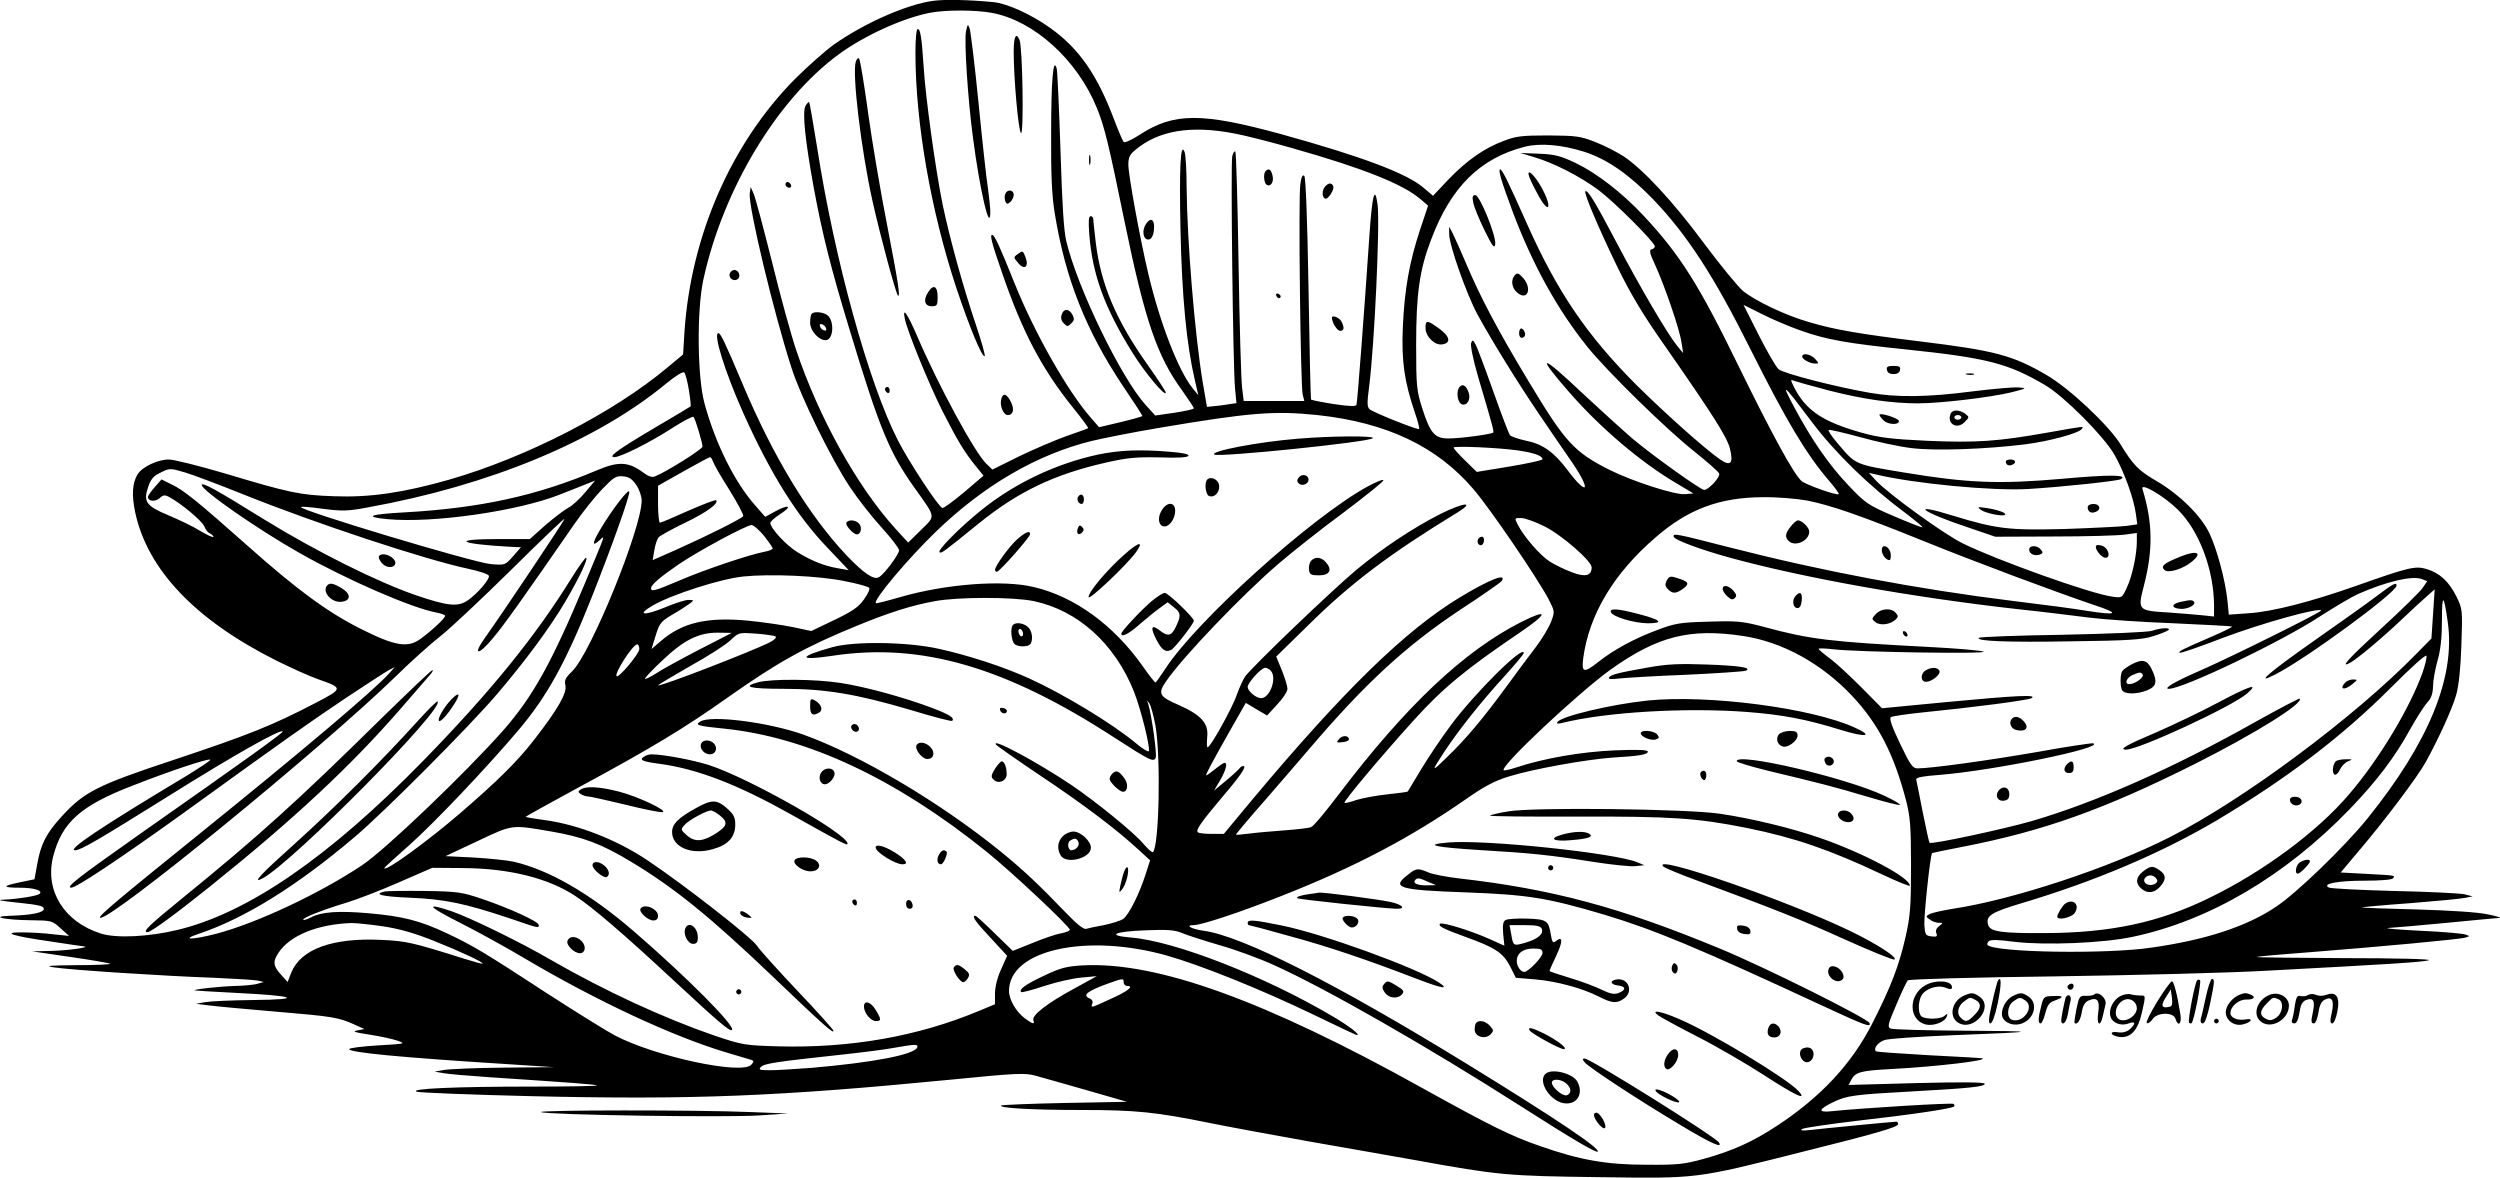<?xml version="1.0" encoding="UTF-8"?>
<svg xmlns="http://www.w3.org/2000/svg" version="1.0" viewBox="0 0 1068.444 503.307" preserveAspectRatio="xMidYMid meet">
  <g transform="translate(-68.767,504.384) scale(0.1,-0.1)" fill="#000000" stroke="none">
    <path d="M4674 5040 c-114 -16 -294 -96 -423 -187 -36 -26 -111 -92 -166 -147 -272 -275 -444 -668 -472 -1079 l-6 -98 -66 -55 c-230 -193 -601 -384 -933 -480 -197 -56 -340 -77 -493 -71 -147 5 -191 15 -468 98 -109 32 -216 59 -238 59 -47 0 -113 -31 -133 -63 -23 -37 -26 -88 -11 -161 52 -246 257 -462 605 -636 63 -31 144 -68 180 -80 105 -37 105 -39 -17 -102 -182 -95 -286 -136 -598 -240 -332 -110 -388 -138 -485 -245 -64 -70 -88 -116 -103 -201 l-12 -66 -58 -12 c-80 -16 -82 -24 -6 -24 62 0 101 -12 86 -26 -9 -9 -89 -22 -152 -25 -35 -1 -17 -5 60 -13 86 -9 110 -14 110 -26 0 -17 -52 -27 -145 -30 -90 -3 -21 -18 88 -19 90 -1 93 -2 128 -34 l37 -33 -69 7 c-38 5 -96 8 -129 8 -94 1 -47 -15 114 -38 78 -12 145 -22 149 -22 25 -4 -67 -17 -138 -19 l-85 -2 164 -24 c90 -13 166 -26 169 -29 3 -3 -62 -6 -144 -6 -113 -1 -137 -3 -99 -9 64 -11 481 -38 690 -45 88 -4 171 -9 185 -12 l25 -6 -25 -7 c-14 -5 -59 -9 -100 -10 -68 -2 -182 -15 -170 -19 3 -1 86 -6 185 -11 247 -12 283 -28 65 -30 -91 -1 -183 -5 -205 -9 l-40 -7 55 -7 c30 -4 161 -16 290 -27 239 -20 265 -24 335 -56 l40 -18 -30 -6 c-24 -4 -13 -8 52 -18 46 -7 100 -19 120 -26 36 -13 33 -13 -84 -20 -68 -4 -123 -11 -123 -16 0 -14 212 -35 675 -64 l200 -13 -215 -2 c-118 -1 -233 -6 -255 -10 l-40 -7 40 -7 c22 -4 110 -11 195 -17 363 -24 454 -31 459 -35 2 -3 -124 -5 -280 -5 -328 0 -525 -9 -490 -22 13 -4 234 -13 492 -19 687 -16 1055 -1 1794 71 281 28 315 29 360 16 28 -7 126 -36 219 -62 l170 -49 -266 -5 c-147 -3 -269 -8 -272 -11 -11 -11 141 -19 343 -19 233 0 320 -9 546 -55 94 -19 285 -54 425 -79 140 -24 345 -61 455 -80 358 -65 392 -68 786 -73 427 -6 409 -8 869 108 321 80 410 106 410 119 0 6 -4 10 -8 10 -14 0 -324 -30 -372 -36 -31 -3 -40 -2 -30 5 8 5 118 21 244 36 222 25 396 51 405 60 2 3 2 8 -2 11 -5 6 -407 -19 -519 -31 -63 -7 -61 7 5 39 59 28 89 32 347 46 237 13 300 20 300 32 0 7 -97 8 -291 3 l-291 -8 11 21 c18 34 39 40 171 47 192 10 420 37 389 46 -2 1 -104 7 -226 13 -122 7 -225 14 -228 17 -12 12 8 38 37 48 16 6 152 15 301 21 367 14 370 17 32 19 -159 1 -298 5 -307 9 -15 6 -12 18 24 102 22 52 44 99 49 104 4 5 281 13 626 17 340 5 746 15 903 24 546 29 671 37 698 45 15 5 -144 9 -357 9 -211 1 -382 3 -380 5 2 2 103 11 224 20 293 23 645 55 670 63 19 6 19 6 -1 13 -11 4 -98 12 -194 16 -96 5 -157 10 -135 12 22 1 135 11 251 22 115 11 217 21 225 21 7 1 -15 8 -51 15 -39 9 -162 17 -303 21 -130 3 -236 7 -235 9 2 1 95 10 208 18 113 9 219 19 235 23 l30 6 -35 9 c-19 4 -154 11 -300 14 -146 4 -272 10 -280 15 -30 16 40 29 155 29 65 0 116 4 120 10 8 13 16 12 -112 19 l-112 6 80 95 c110 129 247 312 282 374 57 103 116 233 132 291 11 38 19 116 22 212 5 150 5 154 -21 207 -32 64 -71 101 -128 118 -48 14 -75 8 -298 -71 -199 -70 -359 -111 -461 -118 l-86 -6 -6 62 c-10 89 -44 216 -77 286 -36 75 -127 165 -226 223 -77 45 -99 67 -154 157 -50 81 -219 240 -316 296 -145 85 -223 105 -543 144 -259 32 -358 49 -468 81 -105 30 -233 91 -287 135 -21 18 -96 109 -166 203 -134 181 -260 316 -344 372 -28 18 -82 46 -121 61 -63 25 -82 27 -200 28 -111 0 -139 -3 -190 -23 -84 -31 -159 -84 -237 -165 l-66 -70 -39 33 c-70 62 -265 135 -612 231 -337 92 -456 92 -601 -2 -34 -22 -66 -37 -70 -32 -4 4 -22 46 -40 93 -73 195 -152 308 -275 395 -81 58 -185 105 -244 110 -106 10 -209 12 -257 5z m252 -51 c181 -33 367 -202 450 -408 32 -78 51 -157 119 -490 86 -417 138 -570 245 -716 27 -38 50 -73 50 -76 0 -4 -37 -12 -82 -19 l-83 -12 -41 45 c-105 116 -291 499 -339 699 -11 44 -18 161 -25 388 -6 179 -13 336 -16 350 -15 55 -24 -48 -24 -280 -1 -171 3 -262 15 -335 45 -281 134 -506 296 -747 44 -65 79 -119 79 -122 0 -2 -42 -14 -92 -26 l-93 -22 -34 39 c-99 112 -241 362 -326 573 -64 160 -87 210 -97 210 -11 0 -2 -34 45 -170 85 -246 168 -403 297 -564 39 -48 70 -90 68 -92 -2 -2 -44 -17 -93 -34 -50 -18 -141 -57 -203 -87 l-113 -56 -25 24 c-49 45 -208 339 -299 552 -40 92 -62 123 -50 67 12 -56 103 -278 160 -392 64 -126 94 -176 142 -235 l34 -42 -83 -71 c-46 -38 -87 -69 -93 -67 -17 5 -142 196 -189 287 -125 244 -271 771 -346 1253 -17 105 -32 192 -34 194 -2 3 -9 -5 -16 -16 -14 -27 -1 -148 35 -347 37 -201 75 -350 149 -594 131 -434 173 -537 280 -688 96 -135 93 -120 30 -183 l-55 -54 -55 60 c-164 181 -327 476 -423 761 -22 65 -69 236 -104 379 -36 143 -71 274 -78 290 l-13 30 -4 -28 c-7 -53 103 -513 179 -747 39 -122 170 -389 248 -506 33 -50 94 -128 136 -174 41 -45 75 -89 75 -98 0 -18 -63 -102 -86 -115 -22 -13 -65 17 -138 93 -163 173 -314 422 -446 736 -75 178 -93 214 -102 214 -24 0 29 -169 108 -345 116 -258 228 -437 359 -573 l90 -95 -45 8 c-60 10 -114 32 -176 70 -49 31 -114 102 -114 124 0 6 18 22 41 37 54 34 41 45 -17 14 l-46 -25 -42 48 c-88 99 -171 265 -218 439 -30 112 -33 396 -4 528 83 381 312 765 576 960 108 80 274 156 391 179 64 13 196 13 265 0z m1034 -515 c45 -8 159 -37 253 -64 297 -84 471 -153 545 -217 l33 -28 -35 -105 c-45 -136 -66 -254 -73 -415 -6 -143 6 -230 51 -363 14 -40 22 -72 18 -72 -18 0 -199 73 -211 85 -11 10 -11 28 -2 96 23 181 47 699 36 780 -12 84 -23 39 -35 -137 -21 -311 -51 -709 -55 -720 -2 -8 -29 -7 -97 3 -51 8 -95 17 -97 19 -2 2 -7 216 -11 475 -5 300 -12 475 -18 481 -7 7 -13 -4 -17 -36 -9 -57 1 -860 10 -898 l7 -28 -129 0 -130 0 -7 58 c-4 31 -11 270 -15 529 -4 260 -10 476 -14 479 -3 4 -9 -5 -13 -20 -7 -29 3 -898 12 -993 l6 -62 -34 -5 c-18 -3 -46 -7 -62 -8 l-30 -3 -18 104 c-34 206 -67 602 -69 836 0 72 -4 139 -9 150 -17 44 -23 -65 -17 -339 6 -281 26 -486 61 -636 l15 -65 -24 29 c-61 76 -140 279 -190 491 -35 148 -85 421 -85 465 0 31 6 44 31 64 98 82 235 105 419 70z m1499 -79 c96 -31 189 -95 292 -201 146 -152 261 -328 420 -647 151 -301 236 -444 333 -557 25 -29 44 -55 42 -58 -8 -7 -140 40 -159 56 -33 29 -126 199 -267 487 -171 352 -254 483 -410 649 -91 97 -197 179 -288 223 -65 31 -89 37 -157 40 l-80 3 60 -18 c85 -25 199 -84 275 -141 68 -51 240 -223 240 -240 0 -5 -6 -11 -14 -13 -11 -2 -8 -17 16 -68 39 -85 104 -273 112 -330 l7 -45 -25 30 c-41 50 -158 249 -261 445 -91 173 -123 225 -132 216 -7 -7 58 -160 136 -321 57 -117 111 -207 201 -335 209 -300 268 -393 281 -443 16 -64 3 -78 -43 -46 -66 46 -235 197 -359 320 -210 211 -335 395 -463 681 -82 184 -108 238 -117 238 -10 0 5 -50 52 -177 86 -229 191 -420 322 -583 87 -107 336 -351 455 -445 55 -44 104 -87 107 -95 6 -14 -45 -70 -64 -70 -15 0 -222 148 -306 219 -44 38 -140 125 -214 194 -178 169 -203 172 -59 7 135 -155 308 -302 461 -392 l72 -43 -35 -3 c-44 -4 -223 54 -322 103 -153 77 -190 117 -348 380 -130 215 -207 362 -264 497 -25 59 -52 119 -60 135 l-15 28 0 -30 c-1 -46 75 -260 121 -345 67 -122 175 -296 266 -430 47 -69 109 -160 139 -203 83 -122 66 -147 -21 -31 -57 76 -106 111 -179 125 -31 7 -61 17 -66 23 -5 6 -37 90 -71 186 -34 96 -68 186 -75 200 -12 22 -14 23 -20 8 -4 -10 9 -73 30 -145 66 -223 68 -233 64 -238 -8 -7 -139 -25 -191 -25 -59 0 -78 22 -113 132 -23 73 -25 94 -25 267 0 218 14 321 64 451 84 224 209 348 401 397 65 16 156 9 254 -22z m925 -764 c109 -39 200 -55 454 -81 342 -36 432 -59 590 -152 79 -46 251 -218 296 -297 41 -71 83 -187 92 -254 l6 -44 -48 -7 c-27 -3 -146 -9 -264 -13 -238 -6 -289 0 -476 57 -189 59 -138 17 64 -50 l117 -40 250 1 c138 0 274 4 303 8 l52 7 0 -36 c0 -57 -20 -150 -43 -198 -20 -44 -21 -44 -62 -38 -92 12 -494 156 -640 228 -82 41 -317 211 -370 268 l-30 33 26 -6 c165 -40 502 -72 655 -63 147 9 382 34 396 42 31 19 -47 20 -247 2 -272 -24 -406 -19 -677 26 -218 36 -208 32 -290 129 -22 26 -38 50 -35 53 3 3 63 -11 133 -30 71 -20 169 -41 219 -47 102 -13 320 -5 489 16 107 14 230 48 241 66 8 12 17 13 -147 -16 -214 -38 -304 -44 -514 -35 -153 7 -206 14 -278 34 -168 47 -240 95 -291 195 -16 33 -16 34 1 27 11 -4 79 -23 152 -42 141 -36 264 -54 377 -54 93 0 307 25 398 47 67 17 69 18 33 21 -21 2 -111 -6 -200 -17 -192 -25 -322 -26 -437 -6 -149 26 -370 83 -390 101 -11 9 -49 75 -85 146 l-65 129 78 -39 c43 -22 118 -54 167 -71z m-4752 -255 c6 -36 9 -68 7 -69 -2 -2 -69 -42 -149 -89 -164 -97 -205 -127 -177 -128 27 0 153 63 247 124 47 30 88 52 92 48 7 -8 38 -110 38 -127 0 -11 -158 -110 -203 -127 -12 -6 -29 0 -50 16 -63 47 -106 49 -198 10 -257 -109 -500 -162 -824 -180 -148 -8 -176 -19 -70 -29 192 -18 555 34 735 105 28 11 73 29 101 40 l50 20 -43 -51 c-23 -28 -56 -58 -73 -66 -16 -9 -60 -42 -97 -74 l-66 -59 -136 0 c-203 0 -169 -21 53 -33 l45 -2 -34 -39 c-34 -38 -34 -38 -95 -33 -76 7 -824 232 -811 244 2 3 46 -1 96 -8 79 -10 103 -10 188 6 522 94 978 283 1276 529 41 34 73 53 78 48 5 -5 14 -39 20 -76z m4798 -134 c100 -133 245 -275 404 -393 43 -33 75 -59 69 -59 -5 0 -61 22 -124 49 -107 46 -119 54 -191 130 -84 88 -159 197 -233 336 -59 110 -47 100 75 -63z m-2112 28 c296 -32 511 -134 667 -317 71 -82 274 -381 321 -470 27 -53 27 -53 10 -98 -10 -25 -39 -73 -64 -106 -26 -34 -81 -107 -122 -164 -104 -142 -177 -229 -256 -305 -71 -70 -72 -68 -11 25 62 93 156 211 251 315 47 52 86 98 86 103 0 37 -208 -169 -312 -309 -42 -56 -99 -142 -128 -190 -29 -49 -55 -91 -56 -93 -2 -2 -41 -7 -87 -12 -47 -5 -106 -16 -132 -24 -26 -9 -49 -15 -51 -12 -6 5 154 196 297 354 123 136 221 217 453 374 121 82 123 104 4 44 -244 -124 -490 -356 -778 -735 -56 -74 -109 -138 -119 -141 -9 -4 -60 -10 -115 -14 -54 -4 -123 -10 -152 -14 -30 -4 -54 -6 -54 -4 0 3 59 73 132 156 72 84 157 181 187 217 236 276 408 434 638 587 95 62 175 118 179 124 22 36 -53 6 -179 -70 -233 -141 -496 -397 -886 -863 l-123 -148 -52 0 c-29 0 -56 3 -59 7 -10 9 14 43 104 150 82 96 106 133 90 133 -5 0 -12 -4 -15 -9 -4 -5 -29 -29 -58 -53 l-52 -43 28 47 c15 26 26 55 24 64 -2 13 -10 10 -42 -15 -21 -17 -40 -31 -43 -31 -5 0 21 49 99 187 l70 123 45 -27 46 -27 43 47 c24 25 44 55 44 67 0 11 -11 47 -24 79 l-24 59 137 134 c183 181 347 304 638 482 78 48 26 43 -74 -7 -116 -59 -247 -146 -359 -239 -105 -88 -451 -419 -476 -457 -9 -14 -24 -48 -34 -75 -17 -53 -113 -226 -125 -226 -4 0 -4 19 -2 43 7 59 -25 95 -122 138 -84 36 -90 49 -53 102 69 101 321 365 478 500 58 50 183 149 278 219 94 71 172 133 172 139 0 6 -30 -6 -67 -26 -241 -132 -731 -574 -864 -778 -21 -32 -40 -59 -43 -60 -2 -1 -27 30 -54 69 -124 176 -291 298 -466 339 -133 32 -377 13 -571 -43 -55 -16 -102 -28 -104 -26 -13 12 136 189 257 306 204 197 430 329 664 387 45 11 175 37 288 56 390 66 493 74 678 55z m856 -151 c69 -10 106 -23 106 -38 0 -4 -63 -18 -141 -31 l-140 -23 -50 49 c-27 26 -49 51 -49 55 0 8 188 0 274 -12z m-3439 -48 c3 -10 34 -65 70 -121 35 -57 62 -107 59 -112 -7 -11 -155 -85 -285 -143 l-102 -45 7 42 c4 23 12 48 18 55 6 7 56 35 112 62 94 45 147 84 134 97 -3 3 -57 -18 -119 -45 -62 -28 -116 -51 -121 -51 -4 0 -8 36 -8 79 l0 79 108 61 c59 33 110 61 114 61 4 0 9 -8 13 -19z m-2254 -47 c30 -9 142 -51 249 -94 309 -124 775 -278 959 -317 47 -10 86 -23 88 -30 5 -13 -47 -75 -89 -104 -42 -30 -85 -26 -223 21 -165 57 -424 186 -647 323 -206 128 -268 162 -268 148 0 -23 237 -188 417 -290 203 -115 481 -236 586 -255 20 -4 37 -10 37 -14 0 -10 -54 -61 -103 -97 -56 -42 -110 -33 -261 43 -142 72 -272 168 -482 355 -212 188 -271 236 -322 260 l-44 22 -29 -33 c-16 -18 -29 -37 -29 -42 0 -19 31 -22 50 -5 15 14 22 15 42 4 49 -26 140 -102 149 -125 5 -14 16 -27 24 -30 8 -4 15 -10 15 -14 0 -5 -25 6 -55 24 -30 19 -91 48 -136 67 -97 40 -110 59 -88 122 10 31 23 47 49 59 43 22 43 22 111 2z m1926 -53 c13 -19 23 -49 23 -66 0 -119 -217 -652 -297 -730 -29 -28 -34 -39 -29 -60 8 -32 -32 -102 -133 -232 -72 -93 -154 -174 -316 -314 -143 -123 -325 -255 -325 -235 0 2 49 47 108 99 100 88 329 329 466 491 122 144 203 291 314 571 82 207 164 435 159 448 -4 13 -71 -74 -121 -157 -38 -63 -40 -82 -6 -51 25 23 30 38 -63 -185 -142 -340 -222 -483 -348 -627 -163 -184 -507 -513 -604 -577 -183 -122 -448 -246 -620 -292 -107 -28 -160 -28 -75 0 196 66 420 206 665 414 128 109 482 464 604 606 123 144 229 287 296 401 58 99 99 185 87 185 -4 0 -32 -39 -62 -87 -153 -248 -348 -488 -635 -782 -401 -410 -746 -648 -1047 -721 -124 -30 -262 -37 -329 -16 -158 50 -241 184 -204 330 38 146 117 217 344 304 158 62 321 116 327 109 3 -3 -46 -35 -108 -73 -357 -214 -507 -314 -469 -314 23 0 97 43 401 233 283 177 475 285 486 275 4 -5 -145 -112 -621 -446 -258 -182 -308 -221 -283 -222 22 0 205 122 474 315 459 332 534 384 694 492 91 60 176 116 190 123 l25 13 -25 -28 c-68 -75 -375 -334 -810 -685 -341 -275 -432 -351 -425 -358 27 -28 950 725 1265 1032 63 62 149 139 190 171 41 32 177 160 303 284 125 124 227 221 227 217 0 -7 -256 -390 -339 -507 -55 -77 -30 -79 33 -3 51 61 117 154 349 489 34 49 87 116 118 148 50 52 60 58 90 55 25 -2 39 -12 56 -37z m6589 -106 c90 -89 153 -255 154 -408 l0 -48 -47 5 c-27 3 -92 8 -145 12 -134 8 -135 9 -108 114 40 154 38 271 -6 414 -10 30 91 -29 152 -89z m-1587 40 c102 -20 229 -64 491 -170 224 -91 578 -223 735 -276 116 -38 105 -47 -33 -25 -53 9 -191 27 -307 41 -412 51 -817 127 -1222 231 -226 58 -233 59 -233 45 0 -13 109 -54 235 -89 319 -88 785 -171 1240 -222 105 -11 241 -28 304 -36 63 -8 225 -19 360 -24 134 -6 246 -12 248 -14 2 -2 -40 -23 -94 -46 -120 -52 -136 -60 -130 -66 3 -3 87 26 188 65 163 61 405 129 417 116 6 -5 -398 -206 -533 -264 -94 -41 -144 -71 -118 -71 61 0 486 204 648 311 61 39 133 82 160 94 120 53 232 80 273 64 l23 -9 -21 -31 c-12 -16 -89 -92 -171 -167 -144 -132 -184 -176 -138 -151 29 15 141 109 224 188 39 37 85 80 104 96 l34 30 -7 -105 -7 -105 -62 -63 c-265 -272 -738 -624 -1054 -785 -259 -132 -671 -268 -929 -307 -43 -7 -88 -17 -98 -22 -19 -10 -19 -11 -1 -24 10 -8 28 -14 39 -14 19 0 19 0 1 -14 -11 -8 -16 -19 -12 -30 6 -14 2 -17 -21 -14 -24 3 -27 7 -30 47 -3 37 25 301 33 309 1 1 58 13 126 26 351 68 608 160 999 356 258 130 464 259 446 278 -3 2 -86 -42 -187 -98 -353 -199 -686 -346 -961 -426 -123 -35 -426 -100 -434 -92 -2 2 -15 61 -29 131 -14 70 -26 133 -28 140 -1 8 29 14 98 19 229 18 708 116 659 135 -6 2 -114 -14 -240 -37 -208 -36 -453 -70 -512 -70 -20 0 -31 16 -74 106 -35 73 -47 108 -39 113 6 4 66 13 134 20 212 21 451 52 467 61 26 16 -59 12 -357 -16 l-282 -27 -88 89 c-49 49 -109 105 -135 124 -26 19 -48 38 -48 41 0 3 28 2 63 -2 97 -12 665 -21 642 -10 -12 5 -117 14 -235 20 -422 22 -506 32 -705 86 -91 24 -113 26 -235 22 -121 -3 -144 -7 -218 -35 -98 -36 -189 -86 -252 -136 -63 -50 -74 -48 -66 15 25 186 130 362 309 516 139 121 274 171 458 172 59 1 143 -6 188 -14z m-1122 -110 c75 -37 203 -149 203 -176 0 -36 -27 -43 -84 -21 -30 11 -73 32 -95 46 -41 26 -110 105 -137 158 -14 28 -14 28 14 28 16 0 61 -16 99 -35z m-3334 -41 c20 -26 37 -50 37 -54 0 -4 -16 -11 -34 -14 -64 -12 -258 -77 -362 -122 -108 -46 -124 -50 -124 -34 0 14 38 47 118 102 84 57 290 168 312 168 8 0 32 -21 53 -46z m346 -194 c52 -10 98 -23 103 -28 5 -5 -5 -26 -22 -50 -23 -33 -50 -51 -127 -88 l-98 -47 -80 17 c-44 9 -128 21 -187 27 -177 17 -283 -7 -375 -86 l-41 -35 18 58 c16 52 22 60 71 89 30 17 63 39 74 47 20 15 19 15 -5 16 -14 0 -58 -14 -98 -31 -95 -39 -126 -34 -53 8 80 46 288 113 385 123 116 12 325 3 435 -20z m6850 -176 c33 -234 -81 -513 -344 -839 -98 -121 -303 -319 -391 -377 -125 -84 -299 -141 -531 -174 -194 -29 -669 -21 -701 11 -3 3 -1 10 5 16 8 8 39 7 108 -2 133 -16 381 -6 507 21 328 69 653 261 928 546 115 120 191 219 257 339 28 50 61 102 74 116 17 18 24 38 25 70 0 24 9 73 19 109 13 44 19 99 19 173 0 116 8 114 25 -9z m-6044 91 c190 -40 347 -182 429 -387 30 -76 72 -245 63 -255 -4 -3 -28 12 -54 34 -102 85 -309 210 -458 278 -108 49 -258 98 -385 126 -134 30 -361 33 -455 7 -147 -41 -147 -59 -1 -37 380 58 740 -47 1204 -348 156 -101 171 -108 179 -87 6 15 -18 185 -32 229 -6 19 -6 19 5 2 7 -10 18 -53 26 -95 23 -133 16 -514 -11 -540 -3 -3 -21 13 -41 36 -41 49 -203 180 -306 250 -149 100 -343 204 -324 174 3 -5 90 -66 193 -135 184 -123 323 -228 418 -316 l48 -44 -18 -56 c-27 -86 -74 -180 -98 -195 -12 -8 -49 -19 -82 -26 -33 -6 -67 -13 -76 -16 -10 -3 -41 22 -85 68 -113 118 -184 185 -279 262 -261 212 -602 413 -843 500 -149 53 -397 85 -442 56 -24 -15 -9 -19 101 -30 356 -36 734 -213 1123 -526 108 -87 356 -320 356 -334 0 -4 -17 -11 -37 -15 -21 -3 -76 -22 -122 -41 l-85 -34 -77 75 c-42 41 -79 75 -83 75 -17 0 0 -25 65 -94 l71 -77 -26 -58 c-16 -35 -26 -76 -26 -104 l0 -45 -72 -30 c-260 -108 -547 -158 -851 -150 -147 4 -156 6 -273 45 -216 74 -472 192 -701 324 -134 78 -348 182 -427 209 -114 38 -100 20 34 -48 74 -37 203 -108 285 -157 303 -179 630 -332 860 -400 50 -15 96 -29 104 -31 11 -4 11 -7 0 -20 -38 -46 -415 35 -586 126 -39 21 -167 101 -285 177 -271 177 -316 204 -430 258 -117 55 -189 73 -336 86 -127 11 -199 6 -244 -17 -17 -9 -32 -14 -34 -11 -7 7 82 42 181 72 50 15 153 55 230 89 l140 61 130 -1 c198 -1 366 -43 481 -119 76 -50 205 -161 414 -355 196 -182 247 -226 256 -218 16 16 -193 226 -421 423 -187 161 -359 260 -511 296 -27 6 -104 14 -171 18 l-121 6 136 64 c153 72 143 71 317 41 134 -23 214 -53 338 -128 188 -113 340 -236 617 -501 207 -198 250 -236 250 -223 0 5 -68 81 -151 168 -83 88 -163 176 -177 197 -23 35 -314 262 -467 364 -129 87 -297 153 -439 172 -44 6 -81 12 -82 14 -1 1 102 58 229 127 304 164 450 252 632 381 214 151 331 217 556 309 139 57 234 87 334 105 98 18 334 18 420 0z m-1430 -208 c-77 -40 -160 -85 -183 -101 -24 -15 -46 -26 -48 -23 -2 2 30 37 72 76 93 89 156 121 239 121 l60 -1 -140 -72z m327 57 c6 -4 -4 -15 -24 -25 -74 -38 -478 -194 -478 -184 0 2 62 39 137 82 76 42 154 92 173 111 35 33 36 33 108 28 41 -3 79 -9 84 -12z m4134 2 c169 -25 337 -118 467 -256 111 -118 178 -247 230 -444 18 -70 22 -109 22 -281 0 -174 -3 -214 -23 -304 -28 -124 -63 -215 -143 -372 -87 -171 -219 -313 -406 -436 -105 -69 -189 -107 -311 -141 -86 -24 -114 -27 -247 -26 -172 0 -285 20 -456 80 -122 42 -211 86 -503 248 -672 374 -1134 541 -1451 524 -68 -4 -94 -10 -163 -43 -79 -37 -111 -59 -100 -71 3 -3 48 9 99 26 52 17 123 33 159 36 l65 6 -98 -54 c-113 -61 -181 -114 -173 -134 7 -19 -1 -18 -34 6 -39 28 -70 81 -70 119 0 175 330 248 675 151 150 -43 403 -145 623 -251 101 -49 186 -89 189 -89 17 0 -32 38 -105 81 -288 170 -670 320 -860 336 -108 9 -74 26 63 31 91 4 124 1 153 -11 20 -9 92 -32 160 -52 68 -19 174 -58 235 -86 220 -99 659 -350 1056 -604 221 -141 320 -199 327 -193 12 13 -177 140 -551 370 -566 348 -969 552 -1133 574 -52 7 -82 24 -43 24 33 0 202 56 381 127 311 123 545 246 785 413 74 52 121 77 180 95 102 32 331 73 443 81 118 7 152 13 152 26 0 7 -43 9 -142 5 -141 -6 -303 -34 -420 -73 -27 -9 -51 -14 -54 -12 -16 17 318 330 458 431 200 142 337 177 564 143z m-4716 -56 c0 -20 -88 -125 -97 -116 -11 11 69 136 88 136 5 0 9 -9 9 -20z m7620 -104 c-56 -153 -186 -369 -313 -517 -137 -161 -370 -333 -602 -445 -212 -103 -418 -147 -700 -148 -182 -1 -231 6 -240 34 -12 39 10 54 140 93 316 94 600 215 837 355 302 180 540 362 748 571 84 84 146 140 148 132 2 -7 -6 -41 -18 -75z m-4922 12 c29 -29 -2 -118 -41 -118 -21 0 -57 30 -57 48 0 18 58 82 75 82 6 0 16 -5 23 -12z m-3794 -1093 c68 -10 135 -29 215 -61 116 -46 211 -91 211 -98 0 -3 -35 7 -77 20 -225 71 -249 76 -356 81 -208 10 -344 -39 -385 -141 l-15 -39 -29 32 c-33 36 -35 56 -10 93 49 74 166 122 312 127 19 0 80 -6 134 -14z m3166 -240 c0 -8 7 -15 16 -15 30 0 1 -23 -73 -56 -85 -39 -84 -39 -77 -19 4 8 -1 17 -10 21 -35 14 -13 32 79 65 62 22 65 23 65 4z m-882 -277 c-10 -31 -186 -65 -453 -88 -66 -5 -145 -10 -175 -10 -47 0 -52 2 -40 14 15 15 64 22 340 52 85 9 187 22 225 29 95 17 107 17 103 3z M4816 4909 c-8 -42 8 -291 30 -454 29 -223 73 -412 74 -317 0 18 -5 63 -10 100 -6 37 -24 200 -40 363 -16 163 -34 307 -38 320 -8 22 -9 21 -16 -12z M4600 4818 c0 -297 66 -676 175 -1005 56 -168 111 -300 121 -291 3 3 -13 61 -36 129 -59 175 -114 377 -144 520 -30 148 -73 456 -81 589 -8 123 -14 160 -25 160 -6 0 -10 -44 -10 -102z M5020 4823 c0 -116 20 -337 31 -348 13 -11 7 367 -6 398 -15 35 -25 15 -25 -50z M4345 4780 c-16 -52 23 -376 71 -593 34 -153 100 -396 109 -406 12 -11 1 57 -45 296 -28 142 -65 359 -82 483 -17 124 -34 229 -39 234 -4 4 -10 -2 -14 -14z M5342 4360 c0 -19 2 -27 5 -17 2 9 2 25 0 35 -3 9 -5 1 -5 -18z M4046 4262 c-3 -6 -1 -14 5 -17 15 -10 25 3 12 16 -7 7 -13 7 -17 1z M4984 4215 c-4 -8 -3 -22 0 -31 5 -13 9 -14 21 -4 8 7 15 21 15 31 0 23 -28 25 -36 4z M5343 4043 c13 -171 65 -314 183 -504 53 -86 143 -194 144 -173 0 5 -34 57 -75 115 -136 191 -202 345 -224 524 -6 50 -11 96 -11 103 0 6 -5 12 -11 12 -9 0 -10 -22 -6 -77z M5036 3957 c-17 -12 -17 -14 3 -37 26 -32 47 -17 32 23 -12 31 -12 31 -35 14z M3807 3876 c-8 -19 15 -37 32 -26 17 10 7 40 -13 40 -7 0 -16 -6 -19 -14z M4655 3796 c-23 -34 -16 -61 15 -61 22 0 25 4 25 39 0 47 -18 57 -40 22z M5225 3699 c-5 -14 -1 -27 9 -37 15 -15 17 -15 32 0 13 12 14 20 5 37 -15 27 -38 27 -46 0z M4157 3703 c-4 -3 -7 -21 -7 -39 0 -33 36 -74 66 -74 36 0 39 91 3 110 -20 11 -53 13 -62 3z m61 -62 c3 -8 -1 -12 -9 -9 -7 2 -15 10 -17 17 -3 8 1 12 9 9 7 -2 15 -10 17 -17z M4470 3381 c0 -6 5 -13 10 -16 6 -3 10 1 10 9 0 9 -4 16 -10 16 -5 0 -10 -4 -10 -9z M4967 3339 c-8 -29 9 -69 28 -69 23 0 29 25 13 56 -17 35 -34 41 -41 13z M4305 2810 c-6 -10 29 -50 45 -50 17 0 23 29 10 45 -14 17 -46 20 -55 5z M6097 4313 c-11 -10 -8 -51 4 -59 18 -10 32 13 25 40 -6 26 -16 32 -29 19z M6352 4248 c-14 -14 -16 -44 -2 -53 12 -7 44 41 35 55 -8 13 -18 13 -33 -2z M5585 4086 c-18 -27 -12 -66 10 -66 15 0 25 22 25 55 0 34 -17 39 -35 11z M6142 3781 c4 -13 18 -16 19 -4 0 4 -5 9 -11 12 -7 2 -11 -2 -8 -8z M6380 3686 c0 -20 22 -56 35 -56 18 0 19 14 5 41 -9 16 -40 28 -40 15z M7220 4301 c0 -14 42 -97 63 -126 28 -37 30 -6 3 48 -26 54 -66 101 -66 78z M6984 4178 c3 -18 25 -71 48 -118 35 -71 43 -81 46 -59 4 36 -66 209 -85 209 -12 0 -14 -7 -9 -32z M7163 3869 c-19 -19 -16 -53 7 -74 44 -40 68 13 28 60 -19 21 -25 24 -35 14z M6780 3642 c0 -36 39 -75 71 -70 39 5 34 34 -12 67 -52 38 -59 38 -59 3z M7180 3620 c0 -19 11 -26 23 -14 8 8 -3 34 -14 34 -5 0 -9 -9 -9 -20z M6922 3385 c-11 -22 -4 -62 13 -69 23 -8 40 22 29 51 -11 32 -29 40 -42 18z M8390 3520 c0 -12 33 -30 56 -30 16 0 16 1 -1 20 -19 21 -55 27 -55 10z M8752 3463 c2 -12 12 -18 28 -18 16 0 26 6 28 18 3 13 -3 17 -28 17 -25 0 -31 -4 -28 -17z M9093 3443 c9 -2 23 -2 30 0 6 3 -1 5 -18 5 -16 0 -22 -2 -12 -5z M9024 3275 c-17 -42 27 -68 59 -36 22 22 22 22 3 37 -26 18 -55 18 -62 -1z m46 -15 c0 -5 -7 -10 -15 -10 -8 0 -15 5 -15 10 0 6 7 10 15 10 8 0 15 -4 15 -10z M8720 3271 c0 -4 9 -16 19 -25 20 -18 67 -19 64 -1 -2 12 -83 37 -83 26z M9260 3072 c0 -14 11 -21 26 -15 21 8 17 23 -6 23 -11 0 -20 -4 -20 -8z M9610 2876 c0 -19 14 -28 34 -20 25 10 19 34 -9 34 -15 0 -25 -6 -25 -14z M9153 2865 c21 -15 95 -30 104 -21 8 7 -32 22 -82 29 -36 5 -38 5 -22 -8z M9646 2711 c-8 -12 23 -51 40 -51 24 0 13 41 -13 51 -12 4 -25 5 -27 0z M9360 2695 c0 -19 24 -29 46 -21 13 5 14 9 4 21 -16 20 -50 19 -50 0z M6235 3169 c-172 -14 -380 -54 -357 -68 21 -12 659 53 677 70 11 11 -175 10 -320 -2z M5380 3101 c-180 -39 -355 -122 -498 -237 -93 -75 -188 -171 -179 -180 7 -7 14 -2 168 123 168 136 323 210 544 260 92 21 130 24 229 22 81 -3 120 0 123 7 2 7 -26 13 -79 17 -131 11 -216 7 -308 -12z M6239 3004 c-9 -11 -9 -18 -1 -26 14 -14 42 -3 42 16 0 20 -27 27 -41 10z M5847 2994 c-13 -13 -7 -65 8 -70 23 -9 46 16 43 45 -3 26 -35 41 -51 25z M5295 2920 c-7 -12 2 -30 16 -30 5 0 9 9 9 20 0 21 -15 27 -25 10z M5656 2868 c-21 -30 -20 -64 1 -73 24 -8 53 28 53 66 0 36 -31 40 -54 7z M5294 2786 c-8 -22 3 -33 18 -18 9 9 9 15 0 24 -9 9 -13 7 -18 -6z M5036 2740 c-34 -30 -96 -115 -96 -132 0 -4 4 -8 8 -8 11 0 142 148 142 161 0 17 -19 9 -54 -21z M7005 2740 c-8 -13 4 -32 16 -25 12 8 12 35 0 35 -6 0 -13 -4 -16 -10z M5492 2673 c-75 -67 -152 -158 -152 -181 0 -17 163 137 202 191 37 51 13 46 -50 -10z M6290 2646 c-6 -8 -10 -25 -8 -38 3 -20 9 -23 43 -23 46 0 58 24 29 56 -20 23 -47 25 -64 5z M5610 2475 c-44 -37 -130 -129 -130 -139 0 -18 33 -1 82 43 31 26 69 58 86 69 l30 22 26 -21 c31 -24 32 -36 9 -84 -19 -40 -34 -43 -71 -14 -34 26 -39 11 -12 -41 23 -45 40 -56 64 -43 16 9 96 112 96 124 0 13 -110 119 -124 119 -8 0 -33 -16 -56 -35z M6410 1885 c-12 -15 -11 -16 16 -13 16 1 28 8 27 13 -3 17 -29 17 -43 0z M2311 2671 c-7 -5 -6 -14 5 -29 16 -23 48 -29 59 -12 14 23 -39 56 -64 41z M2087 2543 c-26 -26 16 -76 60 -71 41 4 42 33 1 58 -35 21 -50 24 -61 13z M2316 1972 c-357 -352 -528 -506 -848 -766 -144 -117 -174 -146 -150 -146 15 0 121 78 267 195 359 288 601 514 815 760 57 66 113 130 124 143 11 12 16 22 12 22 -5 0 -103 -94 -220 -208z M2615 2053 c-31 -33 -59 -82 -51 -90 6 -7 37 27 67 75 27 43 19 51 -16 15z M2469 1958 c-152 -168 -352 -367 -516 -515 -152 -136 -192 -179 -143 -153 130 70 778 725 748 756 -3 3 -43 -37 -89 -88z M10006 2665 c-71 -29 -85 -40 -68 -57 16 -16 82 5 119 37 45 38 19 48 -51 20z M10005 2471 c-37 -8 -39 -25 -3 -29 31 -4 71 15 63 29 -7 10 -15 10 -60 0z M8341 2794 c-24 -30 -26 -45 -9 -62 27 -27 88 0 88 40 0 17 -31 48 -48 48 -6 0 -20 -12 -31 -26z M8730 2693 c0 -20 18 -43 33 -43 4 0 7 12 5 27 -4 32 -38 46 -38 16z M7810 2561 c-7 -15 -6 -23 6 -35 19 -20 34 -20 62 0 30 21 28 30 -9 43 -43 15 -47 14 -59 -8z M10846 2497 c-38 -29 -159 -115 -269 -192 -195 -137 -257 -191 -166 -144 132 67 519 351 519 380 0 16 -14 9 -84 -44z M8050 2527 c0 -8 9 -22 20 -32 16 -14 23 -16 32 -7 9 9 7 16 -7 32 -21 23 -45 26 -45 7z M8360 2495 c-15 -18 -9 -50 10 -50 10 0 16 12 18 33 3 34 -8 41 -28 17z M7572 2428 c7 -20 97 -47 158 -48 72 0 56 15 -41 40 -87 23 -122 25 -117 8z M8704 2419 c-18 -20 -18 -21 0 -35 21 -15 63 -9 85 12 12 11 12 16 1 28 -18 23 -64 20 -86 -5z M9885 2348 c-17 -6 -185 -13 -382 -17 -193 -3 -354 -9 -358 -13 -15 -14 116 -20 396 -15 244 3 303 7 349 22 30 9 59 21 65 26 12 12 -32 10 -70 -3z M8820 2341 c0 -5 5 -13 10 -16 6 -3 10 -2 10 4 0 5 -4 13 -10 16 -5 3 -10 2 -10 -4z M9795 2203 c-16 -9 -33 -21 -37 -27 -9 -13 -10 -59 -2 -80 8 -20 63 -21 109 -2 40 17 44 37 18 91 -19 39 -40 44 -88 18z m50 -42 c7 -12 -33 -41 -57 -41 -23 0 -12 29 16 40 28 12 34 12 41 1z M8918 2179 c-24 -14 -23 -49 1 -49 26 0 66 34 57 48 -9 15 -35 15 -58 1z M10712 2128 c-30 -30 -5 -37 29 -8 23 19 23 19 4 20 -12 0 -26 -5 -33 -12z M10165 2040 c-71 -38 -189 -94 -262 -126 -128 -54 -162 -74 -129 -74 55 0 452 184 516 239 56 48 16 36 -125 -39z M9287 1973 c-16 -15 -6 -43 17 -49 43 -10 59 11 30 40 -16 17 -36 21 -47 9z M9522 1778 c-18 -18 -14 -38 8 -38 15 0 20 7 20 25 0 27 -9 32 -28 13z M9230 1666 c-18 -22 -5 -48 22 -44 17 2 23 10 23 28 0 29 -26 38 -45 16z M10518 1359 c-18 -10 -25 -49 -10 -49 10 0 52 43 52 53 0 10 -22 8 -42 -4z M5017 2373 c-13 -12 -7 -70 7 -82 8 -7 27 -11 43 -9 22 2 29 9 31 31 2 17 -4 37 -14 48 -17 19 -54 26 -67 12z m43 -39 c0 -8 -4 -12 -10 -9 -5 3 -10 13 -10 21 0 8 5 12 10 9 6 -3 10 -13 10 -21z M3928 2128 c-72 -19 -37 -28 106 -28 181 0 313 -22 544 -90 95 -29 176 -50 179 -47 12 12 -11 27 -85 55 -119 45 -286 91 -392 107 -107 17 -296 18 -352 3z M4150 2025 c0 -36 12 -43 39 -26 18 11 8 36 -18 51 -19 10 -21 8 -21 -25z M4962 2008 c5 -15 28 -18 29 -3 0 6 -7 12 -17 13 -10 3 -15 -1 -12 -10z M4326 1941 c-3 -5 1 -14 8 -20 16 -13 32 2 21 19 -8 12 -22 13 -29 1z M3684 1865 c-8 -20 13 -45 38 -45 24 0 34 26 18 45 -16 19 -49 19 -56 0z M4605 1860 c-10 -17 23 -60 46 -60 27 0 35 27 14 50 -20 22 -50 26 -60 10z M3440 1810 c-22 -14 -8 -21 70 -31 160 -22 332 -89 555 -214 221 -124 245 -137 245 -127 0 42 -420 280 -592 336 -68 22 -198 46 -246 46 -9 0 -24 -4 -32 -10z M4940 1758 c-17 -28 -18 -35 -6 -46 20 -21 56 -6 56 23 0 30 -10 55 -21 55 -5 0 -18 -15 -29 -32z M4202 1748 c-17 -17 -15 -48 5 -55 20 -8 55 31 46 52 -6 18 -35 19 -51 3z M5442 1738 c-7 -7 -12 -17 -12 -23 0 -14 42 -55 57 -55 21 0 24 34 5 59 -22 30 -34 35 -50 19z M3170 1670 c-13 -9 -13 -11 0 -20 8 -5 22 -10 31 -10 8 0 80 -16 159 -35 79 -20 151 -34 159 -32 26 5 -105 67 -187 88 -83 21 -139 24 -162 9z M3660 1589 c-74 -41 -100 -67 -100 -101 0 -65 83 -100 175 -73 65 18 95 52 95 105 0 31 -7 44 -35 69 -44 39 -66 39 -135 0z m104 -30 c35 -28 33 -44 -12 -74 -58 -38 -93 -42 -128 -12 -28 25 -28 26 -10 46 19 21 93 61 112 61 6 0 23 -9 38 -21z M5230 1470 c-22 -22 -26 -51 -10 -81 22 -41 130 -14 130 32 0 28 -44 69 -75 69 -14 0 -34 -9 -45 -20z m67 -26 c5 -15 -11 -33 -30 -34 -15 0 -20 32 -6 41 20 13 29 11 36 -7z M4430 1422 c0 -20 83 -72 115 -72 28 0 15 20 -32 50 -47 29 -83 38 -83 22z M4700 1390 c-11 -20 -6 -40 9 -40 11 0 31 47 24 54 -11 11 -22 6 -33 -14z M4084 1368 c-10 -17 33 -48 67 -48 37 0 50 27 24 46 -23 17 -81 18 -91 2z M3220 1346 c0 -18 49 -58 61 -50 15 9 10 30 -9 47 -23 21 -52 22 -52 3z M5492 1319 c-5 -13 -12 -40 -16 -59 -7 -33 -6 -34 8 -16 17 21 32 83 22 93 -3 3 -9 -5 -14 -18z M2333 1234 c-54 -12 -14 -22 110 -27 146 -6 234 -25 420 -87 132 -45 127 -44 127 -29 0 14 -124 71 -242 111 -86 29 -104 32 -243 34 -82 1 -160 0 -172 -2z M4330 1191 c0 -6 5 -13 10 -16 6 -3 10 1 10 9 0 9 -4 16 -10 16 -5 0 -10 -4 -10 -9z M4560 1181 c0 -12 6 -21 16 -21 9 0 14 7 12 17 -5 25 -28 28 -28 4z M3425 1160 c-8 -13 31 -50 55 -50 13 0 20 7 20 20 0 30 -60 55 -75 30z M3852 1138 c3 -7 15 -14 29 -16 23 -2 23 -2 5 13 -24 18 -39 20 -34 3z M3616 1075 c-9 -25 11 -65 34 -65 15 0 20 7 20 28 0 44 -40 72 -54 37z M3113 1023 c-7 -18 29 -53 53 -53 23 0 28 29 9 50 -22 24 -53 26 -62 3z M4764 909 c-7 -11 24 -60 40 -63 5 0 14 7 20 17 9 15 7 22 -13 38 -27 22 -37 24 -47 8z M3836 811 c-4 -5 -2 -12 3 -15 5 -4 12 -2 15 3 4 5 2 12 -3 15 -5 4 -12 2 -15 -3z M4380 742 c0 -27 29 -62 51 -62 24 0 24 7 -1 48 -21 35 -50 43 -50 14z M7730 2191 c-131 -23 -159 -31 -166 -43 -4 -7 11 -8 42 -4 27 3 156 11 287 16 130 6 245 14 254 17 33 13 -23 22 -169 27 -114 4 -165 2 -248 -13z M7730 2050 c-154 -16 -371 -67 -386 -92 -5 -7 1 -9 19 -4 188 47 532 67 792 47 153 -12 253 -31 401 -77 107 -33 141 -27 59 10 -182 84 -626 142 -885 116z M7700 1910 c0 -15 46 -34 65 -26 14 5 15 9 5 21 -14 17 -70 21 -70 5z M8290 1905 c-14 -17 -7 -43 15 -51 21 -9 65 23 65 46 0 16 -7 20 -34 20 -18 0 -39 -7 -46 -15z M8486 1802 c-2 -4 -1 -14 4 -21 11 -19 41 -6 34 14 -6 16 -29 20 -38 7z M8110 1791 c0 -5 60 -23 133 -41 226 -54 288 -70 425 -111 74 -22 136 -38 139 -35 4 3 -27 21 -68 40 -168 78 -629 185 -629 147z M7957 1744 c-8 -8 3 -34 14 -34 5 0 9 9 9 20 0 19 -11 26 -23 14z M7133 1576 c-40 -6 -75 -15 -78 -18 -3 -3 164 -5 372 -4 404 1 513 -6 728 -49 202 -41 354 -93 578 -199 64 -30 117 -52 117 -47 0 34 -197 139 -385 204 -122 42 -286 82 -426 103 -140 21 -800 29 -906 10z M8545 1570 c-10 -16 15 -40 41 -40 26 0 31 19 12 38 -15 15 -45 16 -53 2z M7368 1478 c-64 -17 -45 -32 32 -25 78 6 100 15 79 28 -18 11 -63 10 -111 -3z M6875 1443 c-105 -9 -58 -20 135 -32 221 -13 300 -21 496 -52 72 -11 148 -19 170 -17 l39 4 -28 12 c-94 40 -652 99 -812 85z M7306 1341 c-4 -5 -2 -12 3 -15 5 -4 12 -2 15 3 4 5 2 12 -3 15 -5 4 -12 2 -15 -3z M7796 1341 c5 -6 77 -36 160 -66 316 -117 426 -160 618 -247 109 -49 203 -87 209 -85 20 6 -74 67 -188 122 -274 132 -851 331 -799 276z M6703 1304 c-70 -54 -38 -64 250 -74 265 -10 346 -23 587 -94 216 -65 396 -139 955 -399 164 -76 189 -85 183 -66 -5 19 -447 239 -638 318 -427 177 -716 255 -1119 301 -51 6 -109 17 -128 25 -47 20 -53 19 -90 -11z m88 -29 l34 -14 -42 -1 c-40 0 -60 10 -46 24 9 9 17 8 54 -9z M6285 1223 c-38 -5 -59 -12 -53 -18 5 -5 384 -45 426 -45 40 0 23 18 -28 29 -54 12 -288 42 -305 40 -5 -1 -23 -4 -40 -6z M6427 1123 c-9 -8 22 -43 38 -43 21 0 36 25 23 38 -13 13 -51 16 -61 5z M7121 1111 c-10 -6 -12 -23 -9 -59 l5 -50 -64 29 c-81 36 -202 73 -211 65 -9 -10 12 -21 108 -56 128 -46 161 -68 191 -125 l25 -50 84 -7 c91 -8 199 -37 272 -74 55 -28 75 -30 106 -8 42 29 20 89 -30 82 -32 -4 -29 -22 5 -26 34 -4 35 -19 2 -32 -19 -7 -35 -4 -72 14 -27 13 -87 36 -135 50 -49 15 -88 28 -88 30 0 3 13 33 30 68 28 60 27 84 -4 59 -11 -9 -15 -4 -20 26 -10 63 -17 68 -103 71 -43 1 -84 -1 -92 -7z m156 -37 c8 -22 -16 -43 -70 -59 -52 -15 -52 -15 -61 38 l-7 37 66 0 c51 0 67 -4 72 -16z m3 -103 c0 -18 -61 -81 -78 -81 -15 0 -32 24 -32 46 0 34 27 54 71 54 32 0 39 -4 39 -19z M6020 1100 c0 -5 2 -10 5 -10 3 0 80 -20 171 -46 164 -44 335 -102 548 -184 107 -41 141 -47 93 -15 -96 63 -498 209 -674 244 -113 23 -143 26 -143 11z M8112 1073 c2 -11 14 -19 31 -21 23 -3 28 0 25 15 -2 11 -14 19 -31 21 -23 3 -28 0 -25 -15z M7834 916 c-4 -10 -2 -22 4 -28 8 -8 13 -7 18 6 4 10 2 22 -4 28 -8 8 -13 7 -18 -6z M8503 903 c-13 -32 35 -69 59 -45 14 14 -6 48 -32 55 -14 4 -23 0 -27 -10z M6602 837 c-9 -10 -7 -19 4 -35 17 -25 56 -29 74 -7 10 12 6 18 -22 35 -39 24 -42 24 -56 7z M7775 704 c11 -8 86 -49 166 -90 81 -41 208 -115 284 -164 137 -89 189 -113 149 -69 -48 53 -375 251 -513 309 -79 34 -121 40 -86 14z M6997 673 c-4 -3 -7 -17 -7 -29 0 -31 44 -44 68 -21 14 15 14 18 -3 37 -18 20 -45 26 -58 13z M8245 650 c-8 -26 1 -40 26 -40 25 0 35 25 19 45 -17 21 -37 19 -45 -5z M7225 640 c9 -14 129 -80 146 -80 20 1 -26 37 -83 66 -50 25 -73 31 -63 14z M8393 563 c-18 -7 -16 -38 2 -53 20 -17 47 5 43 34 -3 21 -22 29 -45 19z M7816 538 c-18 -25 -21 -54 -6 -63 15 -9 50 32 50 60 0 31 -23 33 -44 3z M7461 503 c18 -22 238 -166 413 -270 130 -78 177 -98 160 -72 -14 24 -550 359 -574 359 -10 0 -10 -4 1 -17z M7296 457 c-43 -31 20 -127 84 -129 51 -2 75 45 49 93 -18 34 -104 57 -133 36z m86 -44 c22 -20 23 -42 2 -50 -17 -6 -64 33 -64 54 0 18 40 16 62 -4z M7764 381 c10 -16 85 -53 99 -48 12 4 -46 41 -82 52 -16 5 -21 4 -17 -4z M7500 278 c1 -20 38 -64 47 -55 9 10 -17 59 -34 65 -7 2 -13 -2 -13 -10z M10673 1792 c-16 -10 -21 -54 -7 -59 6 -2 16 8 22 22 7 14 22 30 34 35 22 8 21 9 -7 9 -16 0 -36 -3 -42 -7z M10477 1633 c-10 -15 10 -35 29 -31 26 5 24 32 -3 36 -11 2 -23 -1 -26 -5z M9846 1319 c-30 -24 -33 -49 -8 -72 26 -23 55 -21 80 6 28 30 28 52 0 71 -29 21 -40 20 -72 -5z m61 -42 c-5 -16 -37 -21 -50 -8 -18 18 11 43 35 30 10 -6 17 -16 15 -22z M9514 1182 c-11 -7 -34 -45 -34 -56 0 -17 60 -4 74 15 24 35 -4 65 -40 41z M9226 852 c-3 -6 -15 -50 -25 -97 -15 -64 -16 -85 -7 -85 8 0 20 33 31 84 17 81 17 124 1 98z M10077 853 c-11 -18 -40 -173 -34 -180 4 -3 9 -4 11 -2 11 11 43 180 36 184 -5 3 -11 2 -13 -2z M10115 783 c-9 -43 -19 -86 -22 -95 -2 -11 1 -18 9 -18 9 0 19 29 31 84 20 96 20 106 8 106 -5 0 -17 -35 -26 -77z M8918 834 c-76 -41 -75 -152 2 -169 33 -7 81 12 88 35 4 12 2 13 -9 3 -15 -15 -77 -17 -98 -4 -16 10 -17 61 -2 89 16 30 68 48 102 35 23 -9 29 -8 29 2 0 28 -68 33 -112 9z M9907 763 c-30 -49 -50 -90 -44 -92 6 -2 17 6 25 18 20 29 88 30 97 1 12 -37 28 -22 21 20 -13 83 -28 140 -36 140 -5 0 -33 -39 -63 -87z m56 -21 c-36 -10 -43 3 -20 38 l22 35 5 -35 c3 -23 1 -36 -7 -38z M9525 831 c-6 -11 9 -23 19 -14 9 9 7 23 -3 23 -6 0 -12 -4 -16 -9z M9084 790 c-53 -21 -70 -89 -29 -116 66 -43 157 65 93 110 -25 18 -34 19 -64 6z m47 -20 c26 -14 24 -36 -6 -65 -28 -29 -38 -31 -58 -10 -19 18 -11 51 16 70 25 18 23 18 48 5z M9290 787 c-31 -15 -53 -60 -45 -88 10 -29 52 -43 87 -28 51 21 66 85 26 113 -27 19 -36 19 -68 3z m55 -20 c39 -29 -13 -99 -60 -81 -23 9 -19 60 7 78 27 19 29 19 53 3z M9637 793 c-4 -3 -19 -6 -35 -5 -26 1 -29 -3 -40 -56 -6 -30 -10 -58 -8 -60 11 -10 25 11 31 47 4 26 13 42 29 49 37 16 49 1 41 -52 -8 -53 9 -65 20 -13 4 17 9 39 11 48 7 26 -32 60 -49 42z M9750 787 c-31 -16 -51 -56 -43 -86 7 -29 45 -44 78 -31 30 11 32 0 5 -25 -13 -11 -30 -16 -50 -13 -19 3 -29 1 -27 -6 2 -6 17 -12 34 -14 48 -5 79 30 96 110 15 67 15 68 -7 67 -11 0 -30 2 -41 5 -11 4 -31 0 -45 -7z m70 -52 c0 -30 -40 -59 -70 -50 -35 11 -21 74 20 87 24 8 50 -11 50 -37z M10260 793 c-31 -12 -60 -47 -60 -75 0 -35 37 -62 74 -52 37 9 46 28 10 21 -33 -6 -64 7 -64 27 0 29 36 59 68 58 34 -1 43 12 16 22 -18 7 -23 7 -44 -1z M10390 793 c-58 -21 -79 -90 -36 -118 45 -30 116 14 116 71 0 36 -42 61 -80 47z m34 -19 c26 -10 20 -61 -8 -79 -19 -13 -29 -14 -45 -5 -28 14 -26 35 4 65 27 28 27 28 49 19z M10551 791 c-7 -5 -21 -6 -31 -4 -14 4 -19 -4 -25 -42 -3 -26 -9 -54 -12 -61 -3 -8 1 -14 10 -14 10 0 17 15 22 46 5 34 12 47 28 54 32 12 40 -3 29 -54 -8 -36 -7 -46 4 -46 8 0 15 18 20 45 4 31 13 49 26 56 32 17 43 -2 31 -56 -8 -34 -7 -45 2 -45 7 0 17 23 22 51 12 58 -3 85 -41 73 -25 -8 -36 -8 -56 0 -8 3 -21 2 -29 -3z M9411 743 c-13 -51 -14 -73 -2 -73 5 0 14 20 20 44 9 35 17 46 41 54 41 15 38 21 -9 19 -38 -1 -40 -3 -50 -44z M9515 778 c-2 -7 -8 -34 -13 -60 -7 -37 -7 -48 3 -48 7 0 16 17 20 38 3 20 9 47 12 60 5 23 -14 32 -22 10z M10150 680 c0 -5 5 -10 10 -10 6 0 10 5 10 10 0 6 -4 10 -10 10 -5 0 -10 -4 -10 -10z M3000 291 c21 -12 793 -24 936 -14 l119 8 -155 6 c-237 10 -917 9 -900 0z"></path>
  </g>
</svg>
